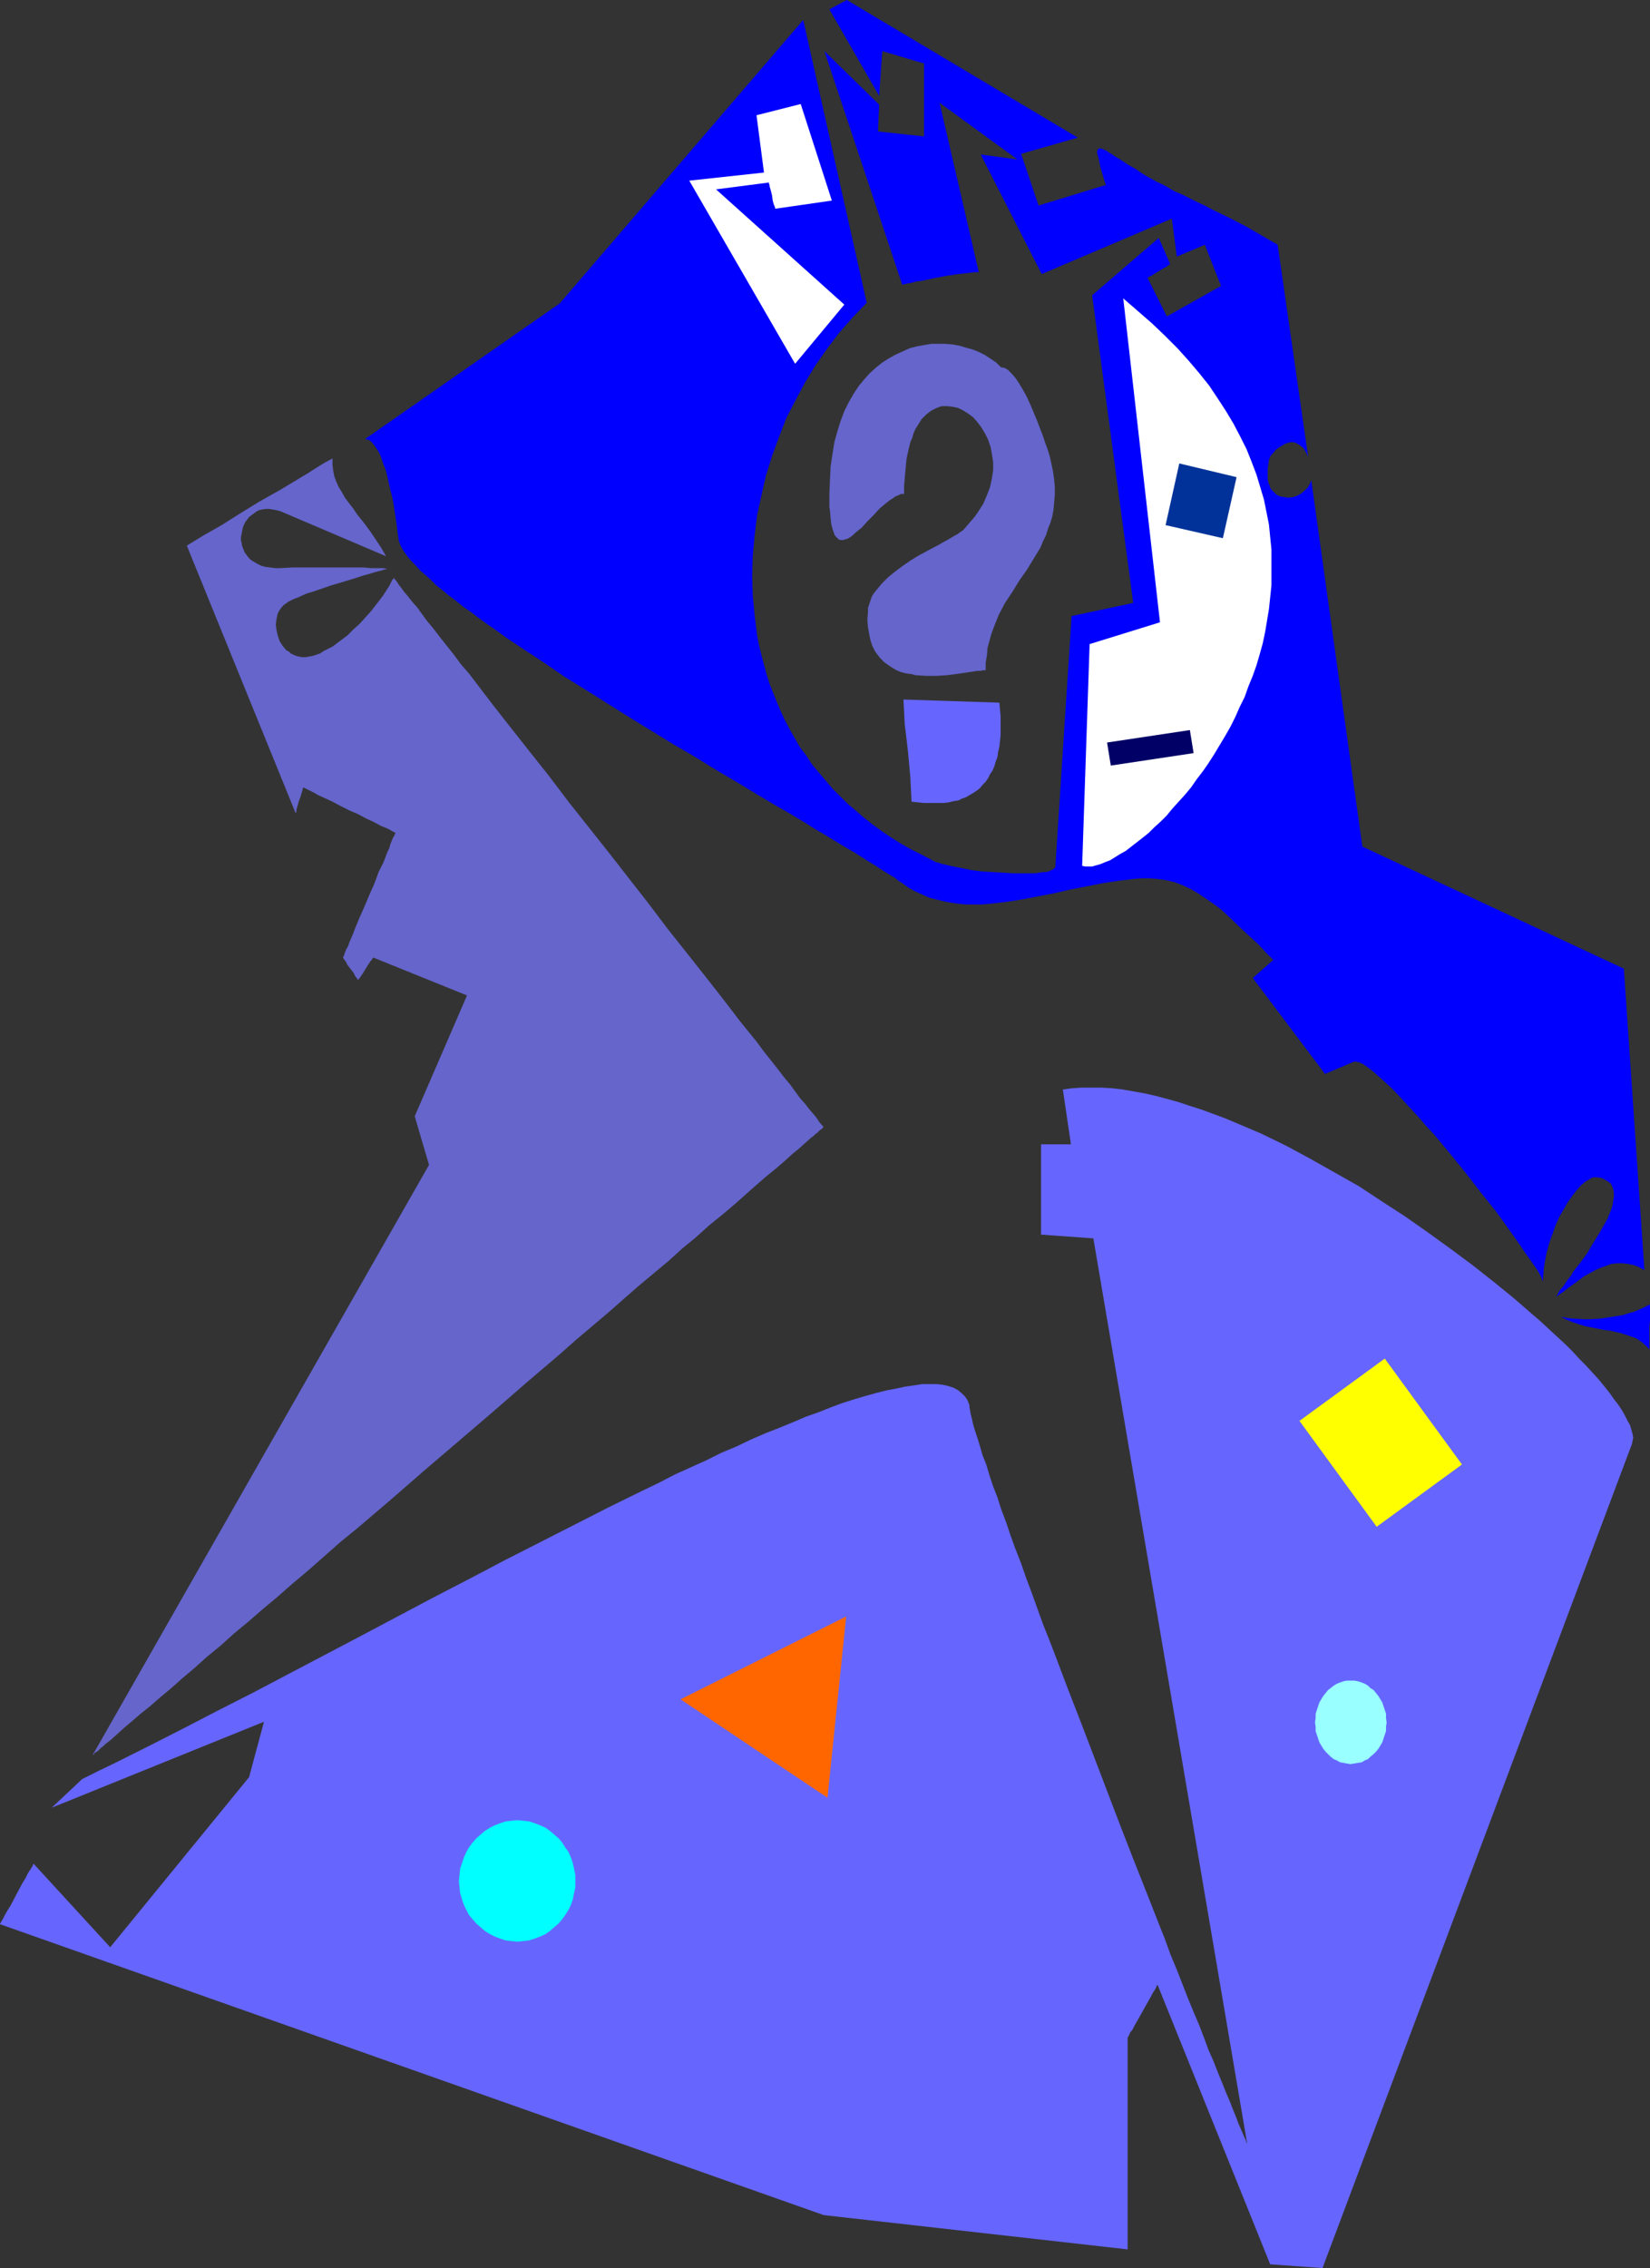 <?xml version="1.0" encoding="UTF-8" standalone="no"?>
<svg
   version="1.0"
   width="113.293mm"
   height="155.668mm"
   id="svg14"
   sodipodi:docname="Spacey.wmf"
   xmlns:inkscape="http://www.inkscape.org/namespaces/inkscape"
   xmlns:sodipodi="http://sodipodi.sourceforge.net/DTD/sodipodi-0.dtd"
   xmlns="http://www.w3.org/2000/svg"
   xmlns:svg="http://www.w3.org/2000/svg">
  <rect width="100%" height="100%" fill="#333333" stroke="none"/>
  <sodipodi:namedview
     id="namedview14"
     pagecolor="#ffffff"
     bordercolor="#000000"
     borderopacity="0.25"
     inkscape:showpageshadow="2"
     inkscape:pageopacity="0.0"
     inkscape:pagecheckerboard="0"
     inkscape:deskcolor="#d1d1d1"
     inkscape:document-units="mm" />
  <defs
     id="defs1">
    <pattern
       id="WMFhbasepattern"
       patternUnits="userSpaceOnUse"
       width="6"
       height="6"
       x="0"
       y="0" />
  </defs>
  <path
     style="fill:#6565cc;fill-opacity:1;fill-rule:evenodd;stroke:none"
     d="m 86.285,118.931 v 1.616 l 0.162,1.454 0.323,1.616 0.485,1.293 0.646,1.454 0.808,1.293 0.808,1.454 0.969,1.293 1.131,1.454 0.969,1.454 1.293,1.616 1.131,1.454 1.293,1.778 1.293,1.939 1.293,1.939 1.293,2.262 -27.308,-11.635 -1.131,-0.323 -0.969,-0.162 -0.969,-0.162 h -0.808 l -0.969,0.162 -0.808,0.162 -0.646,0.323 -0.646,0.485 -0.646,0.485 -0.646,0.485 -0.485,0.646 -0.485,0.646 -0.323,0.646 -0.323,0.808 -0.162,0.808 -0.162,0.808 -0.162,0.808 v 0.808 l 0.162,0.808 0.162,0.808 0.323,0.808 0.323,0.808 0.485,0.646 0.485,0.646 0.646,0.646 0.808,0.485 0.808,0.485 0.969,0.485 1.131,0.323 1.293,0.162 1.293,0.162 h 1.454 l 2.908,-0.162 h 2.747 2.747 2.585 2.424 2.424 2.101 1.939 1.777 l 1.616,0.162 h 1.293 1.131 0.969 l 0.646,0.162 h 0.485 v 0 h -0.162 l -0.323,0.162 h -0.323 l -0.485,0.162 -0.485,0.162 -1.293,0.323 -1.616,0.485 -1.777,0.485 -1.939,0.646 -2.101,0.646 -4.363,1.293 -4.201,1.454 -2.101,0.646 -1.777,0.808 -1.616,0.646 -1.293,0.646 -0.646,0.485 -0.485,0.323 -0.485,0.485 -0.485,0.646 -0.323,0.485 -0.323,0.646 -0.323,1.454 -0.162,1.454 0.162,1.293 0.323,1.454 0.485,1.454 0.808,1.293 0.969,1.131 0.646,0.323 0.485,0.485 0.646,0.323 0.808,0.323 0.646,0.162 0.808,0.162 h 0.969 l 0.808,-0.162 0.969,-0.162 0.969,-0.323 0.969,-0.323 0.969,-0.646 2.262,-1.131 1.939,-1.454 1.939,-1.454 1.616,-1.616 1.616,-1.454 1.454,-1.616 1.454,-1.616 1.131,-1.454 1.131,-1.454 0.969,-1.293 0.808,-1.293 0.646,-0.97 0.485,-0.97 0.323,-0.646 0.323,-0.323 v -0.162 0 h 0.162 l 0.162,0.323 0.485,0.485 0.485,0.808 0.646,0.808 0.808,1.131 0.97,1.131 1.131,1.454 1.293,1.454 1.293,1.778 1.293,1.778 1.616,1.939 1.616,2.101 1.777,2.262 1.939,2.424 1.777,2.424 2.101,2.424 2.101,2.747 2.101,2.747 2.101,2.747 4.686,5.979 4.847,6.14 5.009,6.302 5.009,6.625 10.503,13.25 10.341,13.25 5.009,6.625 5.009,6.302 4.847,6.14 4.686,5.979 2.101,2.747 2.101,2.747 2.101,2.585 2.101,2.585 1.777,2.424 1.939,2.424 1.777,2.262 1.616,2.101 1.616,1.939 1.293,1.778 1.293,1.778 1.293,1.454 1.131,1.454 0.97,1.131 0.808,0.97 0.646,0.97 0.485,0.646 0.485,0.485 0.162,0.323 0.162,0.162 h -0.162 v 0 l -0.162,0.162 -0.323,0.323 -0.323,0.162 -0.323,0.323 -0.485,0.485 -0.485,0.323 -0.485,0.485 -0.646,0.485 -1.454,1.293 -1.616,1.454 -1.777,1.454 -1.939,1.778 -2.262,1.939 -2.585,2.101 -2.585,2.262 -2.747,2.424 -2.908,2.585 -3.07,2.585 -3.393,2.747 -3.393,3.07 -3.555,2.909 -3.555,3.232 -3.878,3.232 -3.878,3.232 -3.878,3.393 -4.04,3.555 -4.201,3.555 -4.201,3.555 -4.201,3.717 -8.725,7.433 -8.725,7.595 -8.887,7.595 -8.887,7.595 -8.725,7.595 -8.725,7.433 -4.363,3.555 -4.201,3.717 -4.04,3.555 -4.04,3.393 -4.04,3.555 -3.878,3.232 -3.716,3.232 -3.716,3.07 -3.393,3.07 -3.555,2.909 -3.232,2.909 -3.07,2.585 -2.908,2.585 -2.908,2.424 -2.585,2.262 -2.424,1.939 -2.262,1.939 -2.101,1.778 -1.777,1.616 -1.616,1.454 -1.454,1.131 -0.485,0.485 -0.646,0.485 -0.485,0.485 -0.323,0.323 -0.485,0.323 -0.323,0.162 -0.162,0.323 -0.162,0.162 h -0.162 v 0 l 87.255,-153.027 -3.716,-12.604 13.573,-31.349 -24.399,-9.857 v 0.162 l -0.162,0.162 -0.162,0.323 -0.323,0.323 -0.646,0.97 -1.293,2.101 -0.646,0.97 -0.485,0.646 -0.162,0.162 v 0 0 l -0.162,-0.162 -0.162,-0.323 -0.323,-0.323 -0.485,-0.97 -1.616,-2.101 -0.485,-0.97 -0.323,-0.323 -0.162,-0.323 -0.162,-0.162 v -0.162 -0.162 l 0.162,-0.162 0.162,-0.485 0.162,-0.485 0.323,-0.808 0.485,-0.808 0.323,-0.97 0.485,-1.131 0.485,-1.131 0.485,-1.293 1.131,-2.747 1.293,-2.909 1.293,-3.07 1.293,-2.909 1.131,-3.07 1.293,-2.585 0.485,-1.293 0.485,-1.293 0.485,-0.97 0.323,-1.131 0.323,-0.808 0.323,-0.808 0.323,-0.485 0.162,-0.485 0.162,-0.162 v -0.162 0 l -0.323,-0.162 -0.323,-0.162 -0.323,-0.162 -0.485,-0.323 -0.646,-0.323 -0.808,-0.323 -0.808,-0.323 -1.777,-0.97 -2.101,-0.97 -2.101,-1.131 -2.262,-0.97 -2.262,-1.131 -2.101,-1.131 -2.101,-0.97 -1.777,-0.808 -0.808,-0.485 -0.646,-0.323 -0.646,-0.323 -0.646,-0.323 -0.323,-0.162 -0.323,-0.162 -0.323,-0.162 v 0 0.162 l -0.162,0.162 v 0.323 l -0.162,0.485 -0.323,1.131 -0.485,1.293 -0.323,1.131 -0.323,1.131 v 0.485 l -0.162,0.323 v 0.162 0 l -28.277,-69.484 2.101,-1.293 2.101,-1.293 4.847,-2.747 4.847,-3.07 5.009,-3.07 5.171,-2.909 4.847,-2.909 2.424,-1.454 2.262,-1.454 2.101,-1.293 z"
     id="path1" />
  <path
     style="fill:#6666ff;fill-opacity:1;fill-rule:evenodd;stroke:none"
     d="m 21.329,461.504 -7.918,7.433 55.1,-22.3 -3.878,14.382 -36.033,44.114 -19.875,-21.653 v 0 l -0.162,0.162 v 0.162 l -0.162,0.323 -0.485,0.808 -0.646,0.97 -0.646,1.293 -0.808,1.293 -3.07,5.817 -0.808,1.293 -0.646,1.131 -0.485,0.97 -0.485,0.808 -0.162,0.323 L 0,498.993 v 0.162 0 l 213.774,75.463 78.852,8.888 v -54.941 0 l 0.162,-0.162 v -0.162 l 0.162,-0.162 0.323,-0.808 0.646,-0.808 0.485,-0.97 0.646,-1.131 1.454,-2.585 1.454,-2.585 0.646,-1.131 0.485,-0.97 0.646,-0.97 0.323,-0.646 0.162,-0.485 h 0.162 v -0.162 l 29.247,72.554 13.573,0.97 80.307,-213.785 0.162,-0.808 0.162,-0.808 -0.162,-0.97 -0.323,-1.131 -0.323,-1.131 -0.646,-1.131 -0.646,-1.293 -0.808,-1.454 -0.97,-1.454 -1.131,-1.454 -1.131,-1.616 -1.293,-1.616 -1.454,-1.778 -1.616,-1.778 -1.616,-1.778 -1.777,-1.778 -1.777,-1.939 -1.939,-1.939 -2.101,-1.939 -2.101,-1.939 -2.262,-2.101 -2.262,-1.939 -2.424,-2.101 -2.424,-2.101 -5.171,-4.201 -5.332,-4.201 -5.655,-4.201 -5.817,-4.201 -5.979,-4.201 -5.979,-3.878 -6.14,-4.04 -6.302,-3.555 -6.302,-3.555 -6.302,-3.393 -6.302,-3.07 -6.463,-2.747 -3.07,-1.293 -3.07,-1.131 -3.07,-1.131 -3.07,-0.97 -2.909,-0.97 -2.908,-0.808 -3.07,-0.808 -2.908,-0.646 -2.747,-0.485 -2.747,-0.485 -2.747,-0.323 -2.747,-0.162 h -2.585 -2.585 l -2.424,0.162 -2.424,0.323 2.101,14.22 h -7.756 v 23.431 l 13.573,0.97 39.911,234.792 v 0 0 l -0.162,-0.162 -0.162,-0.646 -0.323,-0.646 -0.485,-1.131 -0.485,-1.131 -0.646,-1.454 -0.646,-1.778 -0.808,-1.939 -0.808,-2.101 -0.97,-2.262 -0.97,-2.424 -1.131,-2.747 -1.131,-2.909 -1.293,-2.909 -1.131,-3.07 -1.293,-3.393 -1.454,-3.393 -1.454,-3.555 -1.454,-3.717 -1.454,-3.717 -1.616,-3.878 -1.454,-4.04 -1.616,-4.04 -3.232,-8.241 -3.393,-8.564 -3.393,-8.726 -3.393,-8.888 -6.786,-17.775 -3.393,-8.726 -3.232,-8.564 -1.616,-4.201 -1.616,-4.04 -2.908,-8.08 -1.454,-3.878 -1.293,-3.717 -1.454,-3.717 -1.293,-3.555 -1.131,-3.393 -1.293,-3.393 -0.97,-3.07 -1.131,-2.909 -0.969,-2.909 -0.808,-2.747 -0.97,-2.424 -0.646,-2.262 -0.646,-2.101 -0.646,-1.939 -0.485,-1.616 -0.323,-1.454 -0.323,-1.293 -0.162,-0.97 -0.162,-0.808 v -0.485 l -0.485,-1.293 -0.646,-0.97 -0.808,-0.808 -0.97,-0.808 -1.131,-0.646 -1.454,-0.485 -1.454,-0.323 -1.616,-0.162 h -1.777 -1.939 l -2.101,0.323 -2.262,0.323 -2.262,0.485 -2.585,0.485 -2.585,0.646 -2.908,0.808 -2.747,0.808 -3.07,0.97 -3.07,1.131 -3.232,1.293 -3.232,1.131 -3.393,1.454 -3.555,1.454 -3.716,1.454 -3.716,1.616 -3.716,1.778 -3.878,1.616 -3.878,1.939 -8.241,3.717 -4.04,2.101 -4.363,2.101 -8.564,4.201 -8.887,4.525 -8.887,4.525 -9.21,4.686 -9.21,4.848 -9.372,4.848 -18.905,10.019 -18.744,9.857 -9.21,4.848 -9.21,4.686 -9.049,4.686 -8.887,4.525 -8.725,4.363 -4.363,2.101 z"
     id="path2" />
  <path
     style="fill:#ff6600;fill-opacity:1;fill-rule:evenodd;stroke:none"
     d="m 176.61,440.821 38.134,25.531 4.847,-47.023 z"
     id="path3" />
  <path
     style="fill:#00ffff;fill-opacity:1;fill-rule:evenodd;stroke:none"
     d="m 134.275,472.169 1.616,0.162 1.454,0.162 1.454,0.485 1.293,0.485 1.454,0.646 1.131,0.808 1.131,0.97 1.131,0.97 0.969,1.131 0.808,1.293 0.808,1.131 0.646,1.454 0.485,1.454 0.323,1.454 0.323,1.616 v 1.616 1.616 l -0.323,1.454 -0.323,1.616 -0.485,1.454 -0.646,1.293 -0.808,1.293 -0.808,1.131 -0.969,1.131 -1.131,0.97 -1.131,0.97 -1.131,0.808 -1.454,0.646 -1.293,0.485 -1.454,0.485 -1.454,0.162 -1.616,0.162 -1.616,-0.162 -1.454,-0.162 -1.454,-0.485 -1.293,-0.485 -1.293,-0.646 -1.293,-0.808 -1.131,-0.97 -1.131,-0.97 -0.969,-1.131 -0.97,-1.131 -0.646,-1.293 -0.646,-1.293 -0.485,-1.454 -0.485,-1.616 -0.162,-1.454 -0.162,-1.616 0.162,-1.616 0.162,-1.616 0.485,-1.454 0.485,-1.454 0.646,-1.454 0.646,-1.131 0.97,-1.293 0.969,-1.131 1.131,-0.97 1.131,-0.97 1.293,-0.808 1.293,-0.646 1.293,-0.485 1.454,-0.485 1.454,-0.162 z"
     id="path4" />
  <path
     style="fill:#ffff00;fill-opacity:1;fill-rule:evenodd;stroke:none"
     d="m 359.361,352.43 20.036,27.47 -22.137,16.159 -20.036,-27.47 z"
     id="path5" />
  <path
     style="fill:#99ffff;fill-opacity:1;fill-rule:evenodd;stroke:none"
     d="m 350.473,435.973 h 0.97 l 0.97,0.162 0.97,0.323 0.808,0.323 0.808,0.485 0.646,0.646 0.808,0.485 0.646,0.808 0.646,0.808 0.485,0.808 0.485,0.808 0.323,0.97 0.323,0.97 0.323,0.97 v 1.131 l 0.162,1.131 -0.162,1.131 v 1.131 l -0.323,0.97 -0.323,0.97 -0.323,0.97 -0.485,0.808 -0.485,0.808 -0.646,0.808 -0.646,0.646 -0.808,0.646 -0.646,0.646 -0.808,0.323 -0.808,0.485 -0.97,0.162 -0.97,0.162 -0.97,0.162 -0.969,-0.162 -0.808,-0.162 -0.97,-0.162 -0.808,-0.485 -0.808,-0.323 -0.808,-0.646 -0.646,-0.646 -0.646,-0.646 -0.646,-0.808 -0.485,-0.808 -0.485,-0.808 -0.323,-0.97 -0.323,-0.97 -0.323,-0.97 v -1.131 l -0.162,-1.131 0.162,-1.131 v -1.131 l 0.323,-0.97 0.323,-0.97 0.323,-0.97 0.485,-0.808 0.485,-0.808 0.646,-0.808 0.646,-0.808 0.646,-0.485 0.808,-0.646 0.808,-0.485 0.808,-0.323 0.97,-0.323 0.808,-0.162 z"
     id="path6" />
  <path
     style="fill:#0000ff;fill-opacity:1;fill-rule:evenodd;stroke:none"
     d="M 224.923,78.533 208.442,5.171 145.263,78.695 94.688,113.922 h 0.323 l 0.323,0.162 h 0.323 l 0.485,0.323 0.485,0.485 0.646,0.808 0.646,0.97 0.323,0.485 0.323,0.646 0.323,0.808 0.323,0.97 0.323,0.97 0.485,1.131 0.323,1.131 0.323,1.454 0.323,1.454 0.323,1.454 0.485,1.778 0.323,1.778 0.323,2.101 0.323,2.101 0.323,2.424 0.323,2.424 0.162,0.808 0.323,0.808 0.485,0.97 0.646,0.97 0.808,1.131 0.808,0.97 1.131,1.131 1.131,1.293 1.293,1.131 1.454,1.293 1.454,1.454 1.616,1.293 1.777,1.454 1.939,1.454 1.777,1.454 2.101,1.454 2.101,1.616 2.262,1.616 2.101,1.454 2.424,1.778 4.847,3.232 5.171,3.393 5.171,3.555 5.494,3.393 5.655,3.555 5.655,3.555 11.311,6.948 5.817,3.393 5.494,3.393 5.494,3.232 5.332,3.232 5.171,3.07 2.585,1.454 2.424,1.454 2.424,1.454 2.262,1.454 2.262,1.293 2.101,1.293 2.101,1.293 1.939,1.131 1.939,1.131 1.777,1.131 1.777,1.131 1.616,0.97 1.454,0.97 1.293,0.808 1.293,0.808 1.131,0.646 0.969,0.808 0.808,0.485 1.777,1.293 1.777,0.97 1.777,0.808 1.777,0.808 1.939,0.485 1.939,0.485 1.777,0.323 2.101,0.323 1.939,0.162 h 1.939 2.101 l 1.939,-0.162 4.201,-0.485 4.201,-0.646 4.201,-0.808 4.201,-0.808 4.201,-0.97 4.201,-0.808 4.04,-0.808 4.201,-0.646 4.04,-0.485 1.939,-0.162 h 1.939 l 2.262,0.162 2.262,0.323 2.101,0.485 2.101,0.808 2.101,0.97 1.939,1.131 1.939,1.293 2.101,1.454 1.939,1.454 1.939,1.778 3.716,3.555 4.04,3.717 1.939,2.101 1.939,1.939 -5.332,4.686 18.744,24.885 7.271,-3.07 0.646,-0.162 0.485,0.162 h 0.485 l 0.485,0.323 0.485,0.162 1.131,0.808 1.293,0.97 1.293,1.131 1.616,1.454 1.616,1.454 1.777,1.778 1.777,1.939 1.939,2.101 1.939,2.101 1.939,2.262 2.101,2.262 4.04,4.848 4.201,5.171 3.878,5.009 1.939,2.424 1.939,2.424 1.777,2.424 1.616,2.262 1.616,2.262 1.454,2.101 1.293,1.939 1.293,1.778 1.131,1.616 0.97,1.454 0.646,1.293 0.485,1.131 0.162,-2.585 0.323,-2.424 0.485,-2.424 0.646,-2.424 0.808,-2.262 0.808,-2.262 0.97,-2.262 1.131,-1.939 1.131,-1.939 1.131,-1.616 1.131,-1.454 1.131,-1.293 1.131,-0.97 1.131,-0.646 0.485,-0.323 0.485,-0.162 h 0.485 0.485 l 1.131,0.162 0.97,0.485 0.808,0.485 0.646,0.485 0.323,0.646 0.323,0.808 0.162,0.97 v 0.97 l -0.162,0.97 -0.162,1.131 -0.323,1.131 -0.485,1.131 -0.485,1.293 -0.646,1.131 -1.454,2.585 -1.616,2.585 -1.616,2.747 -1.777,2.424 -1.777,2.262 -0.646,1.131 -0.808,0.97 -0.646,0.97 -0.646,0.97 -0.646,0.646 -0.485,0.808 -0.323,0.646 -0.323,0.485 1.616,-1.131 1.454,-1.131 2.908,-2.101 1.293,-0.97 1.454,-0.808 1.454,-0.808 1.454,-0.646 1.454,-0.485 1.293,-0.485 1.454,-0.162 h 1.454 l 1.454,0.162 1.454,0.323 1.293,0.485 1.454,0.808 -5.332,-78.21 -67.865,-31.672 -13.25,-95.016 -0.485,1.131 -0.485,0.808 -0.808,0.808 -0.808,0.646 -1.131,0.646 -0.97,0.323 -1.131,0.162 -1.131,-0.162 -1.131,-0.162 -0.97,-0.485 -0.485,-0.485 -0.323,-0.323 -0.485,-0.485 -0.323,-0.485 -0.162,-0.646 -0.323,-0.646 -0.162,-0.808 v -0.808 -0.97 -1.131 l 0.162,-0.97 0.162,-1.293 0.162,-0.323 0.162,-0.485 0.485,-0.646 0.485,-0.485 0.485,-0.646 1.454,-0.97 0.808,-0.485 0.808,-0.323 0.808,-0.162 h 0.808 l 0.808,0.323 0.808,0.485 0.808,0.646 0.323,0.485 0.646,1.131 0.323,0.808 -7.918,-55.103 -1.939,-1.131 -1.939,-1.131 -4.201,-2.424 -4.363,-2.262 -4.363,-2.101 -2.101,-1.131 -2.101,-0.97 -1.939,-0.97 -1.939,-0.97 -1.939,-0.808 -1.616,-0.97 -1.454,-0.808 -1.454,-0.646 -1.454,-0.808 -1.454,-0.808 -1.293,-0.808 -1.131,-0.808 -1.131,-0.646 -1.131,-0.646 -0.969,-0.646 -0.97,-0.646 -0.808,-0.485 -0.808,-0.485 -0.646,-0.485 -0.646,-0.323 -0.646,-0.485 -0.485,-0.162 -0.485,-0.323 h -0.323 l -0.323,-0.162 h -0.162 l -0.323,0.162 -0.162,0.162 v 0.162 l -0.162,0.323 v 0.485 l 0.162,0.485 0.162,0.646 0.162,0.646 0.162,0.808 0.162,0.97 0.323,0.97 0.323,1.131 0.323,1.131 0.485,1.454 -17.451,5.333 -4.524,-13.412 14.704,-4.201 L 219.753,0 l -4.524,2.424 12.927,22.461 0.808,-11.635 10.826,3.232 v 18.906 l -11.957,-1.293 0.323,-6.948 -14.219,-13.897 20.198,60.597 v 0 h 0.162 l 0.485,-0.162 0.808,-0.162 0.97,-0.162 1.131,-0.323 1.293,-0.162 1.616,-0.323 1.454,-0.323 3.393,-0.646 3.232,-0.485 1.616,-0.162 1.293,-0.162 1.293,-0.162 h 1.131 l -10.18,-43.953 20.198,14.705 -9.533,-1.293 15.835,31.025 33.771,-14.382 1.293,9.857 7.271,-3.07 4.201,10.665 -14.058,7.918 -5.009,-10.019 v 0 l 0.323,-0.162 0.162,-0.162 0.485,-0.162 0.969,-0.646 2.101,-1.293 0.97,-0.485 0.323,-0.323 0.323,-0.162 0.162,-0.162 v -0.162 l -2.909,-6.625 -17.289,14.866 10.664,79.826 -15.997,3.393 -4.201,64.798 v 0.323 l -0.323,0.323 -0.323,0.323 -0.485,0.162 -0.646,0.323 -0.646,0.162 h -0.808 l -0.97,0.162 -0.97,0.162 h -0.969 -2.262 -2.585 l -2.585,-0.162 -5.494,-0.323 -2.585,-0.323 -2.424,-0.485 -2.424,-0.485 -2.101,-0.485 -0.808,-0.162 -0.97,-0.323 -0.646,-0.162 -0.646,-0.323 -2.747,-1.454 -2.908,-1.454 -2.585,-1.454 -2.585,-1.616 -2.424,-1.616 -2.424,-1.778 -2.262,-1.778 -2.262,-1.939 -2.101,-1.778 -1.939,-1.939 -1.939,-1.939 -1.777,-2.101 -1.777,-2.101 -1.777,-2.101 -1.454,-2.262 -1.616,-2.101 -1.293,-2.262 -1.293,-2.262 -1.293,-2.424 -1.131,-2.424 -0.969,-2.262 -0.97,-2.424 -0.97,-2.424 -0.808,-2.585 -0.646,-2.424 -0.646,-2.424 -0.646,-2.585 -0.485,-2.585 -0.646,-5.171 -0.485,-5.171 -0.162,-5.171 0.162,-5.171 0.485,-5.333 0.646,-5.171 1.131,-5.171 1.131,-5.009 1.616,-5.171 1.777,-4.848 1.939,-5.009 2.424,-4.686 2.424,-4.525 2.747,-4.525 3.07,-4.363 3.07,-4.04 3.555,-4.04 z"
     id="path7" />
  <path
     style="fill:#6565cc;fill-opacity:1;fill-rule:evenodd;stroke:none"
     d="m 259.825,95.339 -1.293,-1.293 -1.454,-0.97 -1.454,-0.97 -1.616,-0.808 -1.616,-0.646 -1.777,-0.485 -1.616,-0.485 -1.777,-0.323 -1.939,-0.162 h -1.777 -1.777 l -1.939,0.323 -1.777,0.323 -1.939,0.485 -1.777,0.808 -1.777,0.808 -1.777,0.97 -1.777,1.131 -1.616,1.293 -1.616,1.454 -1.454,1.616 -1.454,1.777 -1.293,1.939 -1.293,2.262 -1.131,2.262 -0.97,2.585 -0.808,2.585 -0.808,2.909 -0.485,3.07 -0.485,3.232 -0.162,3.393 -0.162,3.717 v 1.131 1.131 1.131 l 0.162,0.97 0.162,1.939 0.162,1.454 0.323,1.293 0.323,0.97 0.323,0.808 0.485,0.485 0.485,0.485 0.485,0.162 h 0.646 l 0.485,-0.162 0.646,-0.162 0.808,-0.485 0.646,-0.485 0.646,-0.646 0.808,-0.646 0.808,-0.646 1.454,-1.616 0.808,-0.808 0.808,-0.808 1.616,-1.778 1.777,-1.454 0.808,-0.646 0.808,-0.485 0.646,-0.485 0.808,-0.323 0.646,-0.323 h 0.808 v -2.101 l 0.162,-1.939 0.162,-1.778 0.162,-1.778 0.162,-1.616 0.323,-1.454 0.323,-1.454 0.323,-1.293 0.485,-1.131 0.323,-1.131 0.485,-1.131 1.131,-1.778 0.485,-0.808 0.646,-0.646 0.646,-0.646 0.646,-0.485 0.646,-0.485 1.293,-0.646 1.293,-0.485 h 1.454 l 1.454,0.162 1.454,0.323 1.293,0.646 1.293,0.808 1.293,0.97 1.131,1.293 0.97,1.293 0.969,1.616 0.808,1.616 0.646,1.939 0.323,1.778 0.323,2.101 v 2.101 l -0.323,2.101 -0.485,2.262 -0.808,2.101 -0.969,2.262 -1.454,2.262 -0.808,1.131 -0.969,1.131 -0.97,1.131 -0.97,1.131 -0.485,0.323 -0.485,0.323 -0.646,0.485 -0.646,0.323 -1.616,0.97 -1.777,0.97 -0.808,0.485 -0.97,0.485 -2.101,1.131 -2.101,1.131 -2.101,1.293 -2.101,1.454 -1.939,1.454 -1.777,1.454 -1.616,1.616 -1.454,1.778 -0.646,0.808 -0.485,0.808 -0.323,0.97 -0.323,0.97 -0.323,0.97 v 0.97 l -0.162,2.101 0.162,1.939 0.323,1.778 0.323,1.616 0.485,1.454 0.646,1.293 0.808,1.131 0.808,0.97 0.808,0.808 1.131,0.808 0.969,0.646 1.131,0.646 1.131,0.485 1.293,0.323 1.293,0.162 1.293,0.323 2.585,0.162 h 2.747 l 2.585,-0.162 2.585,-0.323 2.262,-0.323 2.101,-0.323 0.97,-0.162 h 0.808 l 0.808,-0.162 h 0.646 v -1.939 l 0.323,-1.939 0.162,-1.939 0.485,-1.778 0.485,-1.778 0.646,-1.778 0.646,-1.616 0.646,-1.616 1.616,-3.07 1.939,-2.909 1.777,-2.909 1.939,-2.747 1.777,-2.909 1.777,-2.909 0.646,-1.616 0.808,-1.616 0.485,-1.616 0.646,-1.616 0.485,-1.616 0.323,-1.778 0.162,-1.939 0.162,-1.778 v -2.101 l -0.162,-1.939 -0.323,-2.262 -0.485,-2.262 -0.323,-1.454 -0.485,-1.616 -0.646,-1.778 -0.646,-1.939 -1.616,-4.201 -1.616,-3.878 -0.97,-2.101 -0.969,-1.778 -0.97,-1.616 -0.97,-1.454 -0.97,-1.131 -0.97,-0.97 -0.485,-0.323 -0.323,-0.162 -0.485,-0.162 z"
     id="path8" />
  <path
     style="fill:#6666ff;fill-opacity:1;fill-rule:evenodd;stroke:none"
     d="m 259.341,182.275 -24.884,-0.808 0.162,3.07 0.162,3.232 0.808,6.787 0.646,6.948 0.162,3.232 0.162,3.232 1.616,0.162 1.454,0.162 h 1.454 2.585 1.293 l 1.293,-0.162 1.293,-0.323 1.131,-0.162 0.97,-0.485 0.969,-0.323 1.939,-1.131 0.97,-0.646 0.808,-0.646 0.646,-0.808 0.808,-0.808 0.646,-0.97 0.485,-0.97 0.646,-0.97 0.485,-1.131 0.323,-1.131 0.485,-1.293 0.162,-1.293 0.323,-1.293 0.162,-1.454 0.162,-1.616 v -1.454 -1.616 -1.778 z"
     id="path9" />
  <path
     style="fill:#0000ff;fill-opacity:1;fill-rule:evenodd;stroke:none"
     d="m 428.195,338.372 v 2.585 1.616 l -0.162,1.616 v 1.616 1.616 2.585 l -1.131,-1.131 -0.97,-0.808 -1.131,-0.808 -1.293,-0.485 -1.454,-0.485 -1.454,-0.485 -2.908,-0.646 -1.454,-0.162 -1.616,-0.323 -3.232,-0.646 -1.616,-0.485 -1.454,-0.485 -1.616,-0.646 -1.616,-0.808 1.777,0.323 1.616,0.162 3.393,0.162 3.232,-0.162 3.232,-0.485 2.908,-0.485 1.454,-0.485 1.293,-0.323 1.131,-0.485 1.131,-0.485 0.97,-0.485 z"
     id="path10" />
  <path
     style="fill:#ffffff;fill-opacity:1;fill-rule:evenodd;stroke:none"
     d="m 291.496,77.402 9.533,84.027 -18.259,5.656 -1.939,57.526 0.808,0.162 h 0.808 0.969 l 1.131,-0.323 1.131,-0.323 1.131,-0.485 1.293,-0.485 1.293,-0.808 1.293,-0.808 1.454,-0.808 1.454,-1.131 1.454,-1.131 1.454,-1.131 1.616,-1.293 1.454,-1.454 1.616,-1.454 1.616,-1.616 1.454,-1.778 1.616,-1.778 1.616,-1.778 1.616,-1.939 1.454,-2.101 1.616,-2.101 1.454,-2.101 1.454,-2.262 1.454,-2.424 1.454,-2.424 1.293,-2.262 1.293,-2.585 1.131,-2.585 1.293,-2.585 0.97,-2.747 1.131,-2.747 0.97,-2.747 0.808,-2.747 0.808,-2.909 0.646,-3.07 0.485,-2.909 0.485,-2.909 0.323,-3.07 0.323,-3.07 v -3.07 -3.232 -3.07 l -0.323,-3.232 -0.323,-3.232 -0.646,-3.232 -0.646,-3.232 -0.97,-3.232 -0.969,-3.232 -1.293,-3.393 -1.293,-3.232 -1.616,-3.232 -1.777,-3.393 -1.939,-3.232 -2.101,-3.232 -2.262,-3.393 -2.585,-3.232 -2.747,-3.232 -2.908,-3.232 -3.232,-3.232 -3.393,-3.232 -3.716,-3.232 z"
     id="path11" />
  <path
     style="fill:#003299;fill-opacity:1;fill-rule:evenodd;stroke:none"
     d="m 306.038,120.224 14.866,3.555 -3.555,15.836 -14.866,-3.393 z"
     id="path12" />
  <path
     style="fill:#000066;fill-opacity:1;fill-rule:evenodd;stroke:none"
     d="m 287.295,192.617 21.491,-3.232 0.97,5.979 -21.491,3.232 z"
     id="path13" />
  <path
     style="fill:#ffffff;fill-opacity:1;fill-rule:evenodd;stroke:none"
     d="m 206.341,94.369 -27.469,-47.508 19.39,-2.101 -1.939,-14.866 11.472,-2.909 8.079,25.047 -14.542,2.101 h -0.162 v -0.162 l -0.162,-0.485 -0.162,-0.323 -0.323,-1.131 -0.162,-1.293 -0.323,-1.293 -0.323,-1.131 v -0.323 l -0.162,-0.323 v -0.323 0 L 185.82,49.124 219.107,79.018 Z"
     id="path14" />
</svg>
